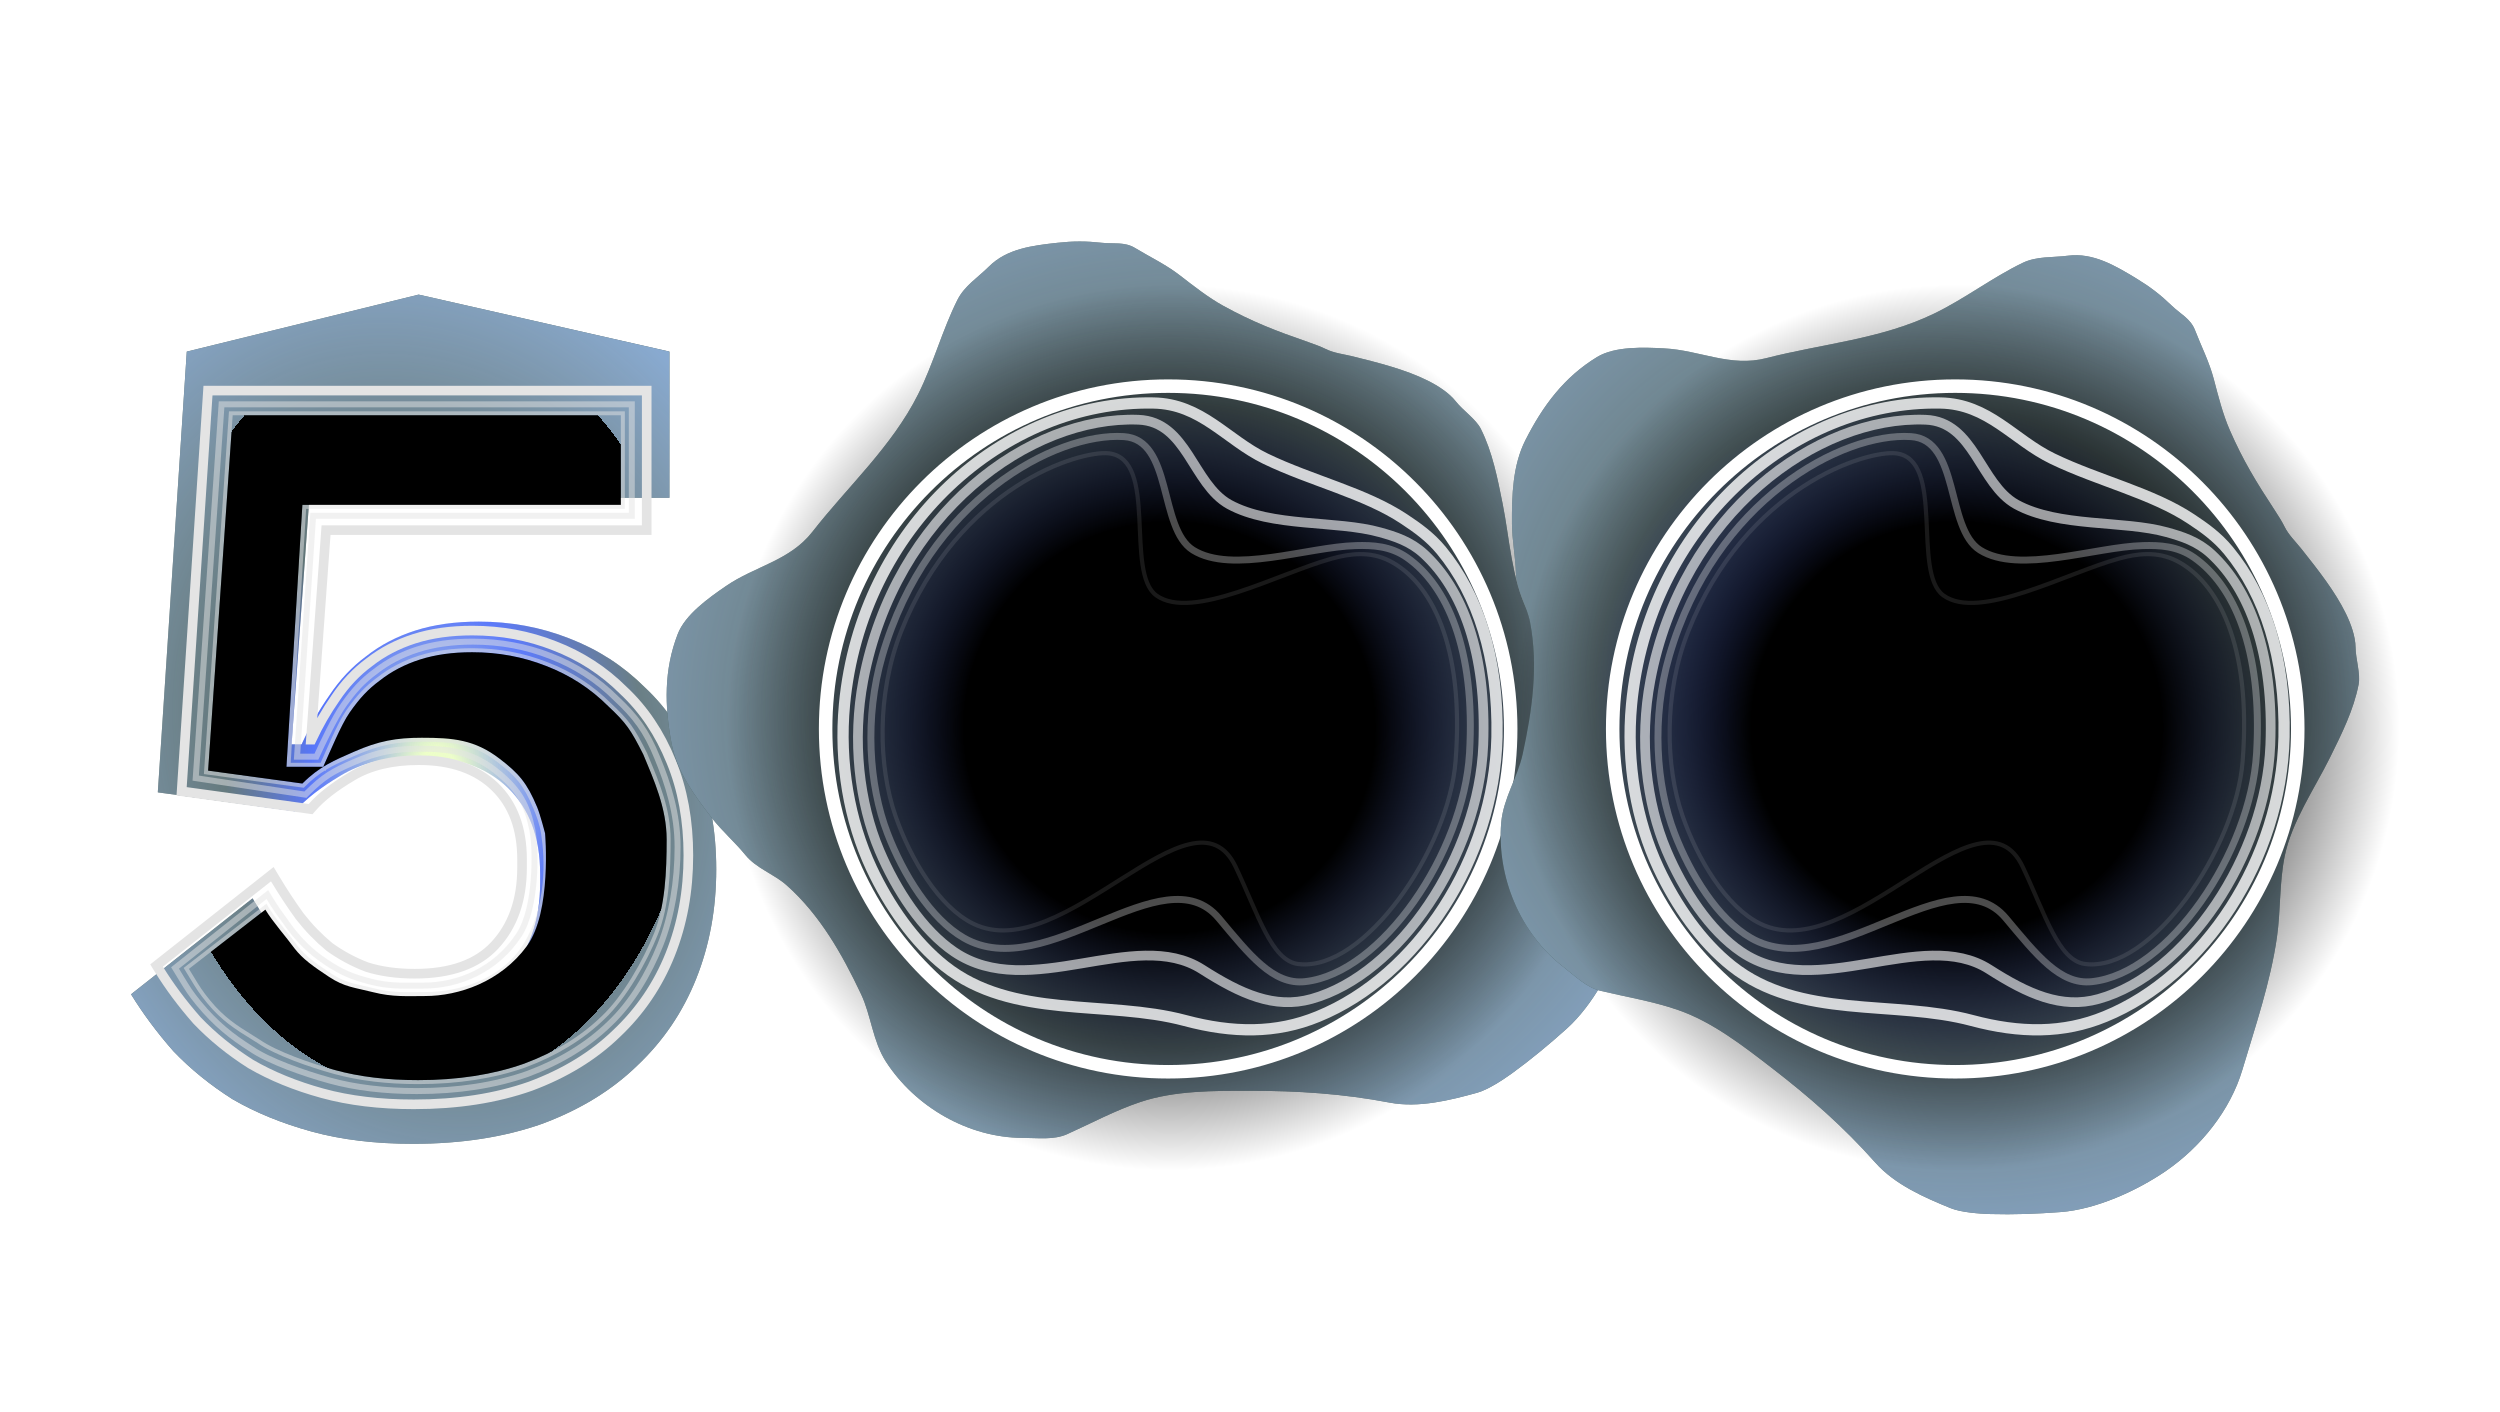 <?xml version="1.0" encoding="UTF-8"?> <svg xmlns="http://www.w3.org/2000/svg" width="611" height="345" viewBox="0 0 611 345" fill="none"><g filter="url(#filter0_f_3127_2318)"><path d="M163.611 121.655H75.617L71.258 181.922H73.71C75.707 177.559 77.978 173.559 80.52 169.923C83.063 166.105 86.06 162.924 89.51 160.379C92.961 157.652 96.957 155.561 101.497 154.107C106.038 152.652 111.214 151.925 117.026 151.925C124.835 151.925 132.191 153.289 139.092 156.016C146.175 158.743 152.35 162.742 157.617 168.014C163.066 173.105 167.334 179.468 170.421 187.103C173.509 194.557 175.052 203.011 175.052 212.465C175.052 222.1 173.418 231.008 170.149 239.189C166.88 247.37 162.067 254.461 155.71 260.46C149.535 266.459 141.816 271.186 132.554 274.64C123.291 277.913 112.757 279.549 100.952 279.549C91.69 279.549 83.426 278.549 76.162 276.549C68.897 274.55 62.449 271.913 56.819 268.641C51.371 265.187 46.558 261.278 42.38 256.915C38.385 252.37 34.934 247.734 32.028 243.007L61.723 219.555C63.902 223.191 66.172 226.645 68.534 229.918C71.076 233.19 73.891 236.099 76.979 238.644C80.248 241.007 83.789 242.916 87.603 244.371C91.599 245.643 96.139 246.28 101.225 246.28C111.395 246.28 119.023 243.553 124.109 238.099C129.376 232.463 132.009 225.009 132.009 215.737V213.555C132.009 204.647 129.376 197.648 124.109 192.557C118.842 187.467 111.577 184.922 102.314 184.922C94.686 184.922 88.33 186.467 83.245 189.558C78.341 192.467 74.618 195.375 72.075 198.284L38.567 193.648L45.65 85.931L102.314 72L163.611 85.931V121.655Z" fill="url(#paint0_angular_3127_2318)"></path><path d="M163.611 121.655H75.617L71.258 181.922H73.71C75.707 177.559 77.978 173.559 80.52 169.923C83.063 166.105 86.06 162.924 89.51 160.379C92.961 157.652 96.957 155.561 101.497 154.107C106.038 152.652 111.214 151.925 117.026 151.925C124.835 151.925 132.191 153.289 139.092 156.016C146.175 158.743 152.35 162.742 157.617 168.014C163.066 173.105 167.334 179.468 170.421 187.103C173.509 194.557 175.052 203.011 175.052 212.465C175.052 222.1 173.418 231.008 170.149 239.189C166.88 247.37 162.067 254.461 155.71 260.46C149.535 266.459 141.816 271.186 132.554 274.64C123.291 277.913 112.757 279.549 100.952 279.549C91.69 279.549 83.426 278.549 76.162 276.549C68.897 274.55 62.449 271.913 56.819 268.641C51.371 265.187 46.558 261.278 42.38 256.915C38.385 252.37 34.934 247.734 32.028 243.007L61.723 219.555C63.902 223.191 66.172 226.645 68.534 229.918C71.076 233.19 73.891 236.099 76.979 238.644C80.248 241.007 83.789 242.916 87.603 244.371C91.599 245.643 96.139 246.28 101.225 246.28C111.395 246.28 119.023 243.553 124.109 238.099C129.376 232.463 132.009 225.009 132.009 215.737V213.555C132.009 204.647 129.376 197.648 124.109 192.557C118.842 187.467 111.577 184.922 102.314 184.922C94.686 184.922 88.33 186.467 83.245 189.558C78.341 192.467 74.618 195.375 72.075 198.284L38.567 193.648L45.65 85.931L102.314 72L163.611 85.931V121.655Z" fill="url(#paint1_radial_3127_2318)" fill-opacity="0.8"></path></g><path d="M156.881 129.561H158.056V128.386V96.634V95.459H156.881H51.932H50.831L50.759 96.557L44.457 192.296L44.385 193.388L45.469 193.538L75.281 197.658L75.909 197.745L76.327 197.268C78.478 194.809 81.677 192.298 85.979 189.749L85.979 189.749L85.99 189.742C90.285 187.134 95.715 185.793 102.346 185.793C110.367 185.793 116.507 187.989 120.92 192.249C125.328 196.506 127.59 202.394 127.59 210.067V212.006C127.59 220.012 125.321 226.329 120.878 231.078L120.877 231.079C116.647 235.611 110.223 237.977 101.377 237.977C96.962 237.977 93.056 237.427 89.645 236.346C86.37 235.095 83.331 233.458 80.523 231.435C77.862 229.239 75.431 226.73 73.232 223.904C71.156 221.029 69.159 217.993 67.24 214.795L66.552 213.649L65.504 214.477L39.085 235.321L38.264 235.969L38.812 236.86C41.435 241.123 44.546 245.296 48.141 249.381L48.157 249.4L48.175 249.418C51.961 253.369 56.318 256.903 61.24 260.02L61.259 260.032L61.279 260.044C66.388 263.01 72.22 265.389 78.766 267.189C85.351 269 92.811 269.898 101.134 269.898C111.744 269.898 121.252 268.429 129.641 265.468L129.651 265.464L129.66 265.461C138.028 262.343 145.039 258.063 150.665 252.605C156.443 247.156 160.819 240.713 163.789 233.287C166.758 225.864 168.236 217.797 168.236 209.097C168.236 200.569 166.842 192.9 164.028 186.111C161.227 179.191 157.343 173.394 152.366 168.745C147.565 163.948 141.938 160.309 135.493 157.83C129.21 155.351 122.521 154.114 115.435 154.114C110.168 154.114 105.438 154.772 101.261 156.109C97.105 157.439 93.428 159.357 90.242 161.869C87.064 164.213 84.313 167.135 81.985 170.623C79.817 173.723 77.871 177.108 76.146 180.776H75.979L79.686 129.561H156.881Z" stroke="#E4E4E4" stroke-width="2.351"></path><path opacity="0.5" d="M153.684 126.066H154.413V125.336V99.553V98.823H153.684H54.836H54.155L54.108 99.503L47.877 189.501L47.83 190.172L48.496 190.273L74.279 194.165L74.644 194.22L74.904 193.959C77.072 191.792 78.695 190.435 80.381 189.349C82.072 188.26 83.849 187.429 86.357 186.328C92.458 183.649 96.686 182.984 103.09 182.984C110.857 182.984 116.288 184.238 122.078 189.136C124.51 191.193 126.2 193.093 127.437 195.222C128.675 197.351 129.483 199.749 130.104 202.83C130.264 203.623 130.382 204.672 130.462 205.54C130.501 205.97 130.53 206.349 130.549 206.621C130.559 206.757 130.566 206.865 130.57 206.939L130.576 207.024L130.577 207.046L130.577 207.051L130.577 207.052L130.577 207.052L130.577 207.056L130.577 207.056L130.578 207.057L130.578 207.064L130.58 207.094C130.581 207.12 130.583 207.161 130.586 207.214C130.591 207.32 130.598 207.478 130.606 207.683C130.621 208.092 130.637 208.686 130.642 209.423C130.651 210.897 130.614 212.937 130.429 215.199C130.056 219.762 129.091 225.086 126.805 228.554C121.16 237.119 112.018 240.875 103.577 240.875C102.866 240.875 102.173 240.882 101.489 240.89C97.966 240.929 94.702 240.966 90.622 239.924C86.072 238.763 83.559 237.706 79.656 235.12C75.831 232.586 73.207 229.791 71.08 227.059C70.706 226.541 70.352 226.055 70.01 225.588C68.509 223.531 67.262 221.822 65.771 219.337L65.342 218.624L64.691 219.142L43.286 236.169L42.779 236.571L43.119 237.122C43.556 237.833 43.933 238.453 44.271 239.009C45.836 241.581 46.569 242.788 48.574 245.224C52.774 250.328 56.661 253.359 61.336 256.32C63.518 257.839 66.795 259.353 70.262 260.693C73.749 262.04 77.479 263.23 80.588 264.084C86.841 265.803 93.935 266.658 101.862 266.658C111.967 266.658 121.009 265.259 128.977 262.448L128.989 262.443C136.944 259.481 143.597 255.418 148.929 250.244C154.434 245.054 158.576 237.959 161.38 230.951C164.202 223.9 165.602 215.267 165.602 207.011C165.602 198.845 163.278 191.564 160.637 185.197C157.968 178.607 155.247 175.064 150.554 170.683C146.004 166.137 140.67 162.688 134.559 160.338C128.601 157.987 122.256 156.814 115.53 156.814C110.529 156.814 106.05 157.439 102.103 158.702C98.17 159.96 94.697 161.772 91.69 164.143C88.684 166.359 86.52 168.654 83.89 172.41C81.765 175.446 79.034 181.215 77.326 184.93H72.597L76.53 126.066H153.684Z" stroke="#E4E4E4" stroke-width="1.459"></path><path opacity="0.5" d="M151.738 123.877H152.224V123.39V101.499V101.012H151.738H56.868H56.414L56.382 101.465L50.376 188.306L50.345 188.759L50.795 188.821L73.835 191.979L74.075 192.012L74.246 191.841C75.943 190.142 77.534 188.903 79.153 187.887H79.307L79.369 187.752C81.421 186.491 83.528 185.568 85.963 184.502C86.22 184.389 86.481 184.275 86.746 184.159C92.663 181.558 96.899 180.794 103.09 180.794C110.655 180.794 115.864 181.245 121.836 185.84C124.149 187.62 125.774 189.042 127.133 190.759C128.492 192.475 129.603 194.507 130.857 197.521C131.515 199.106 132.352 201.244 132.735 203.733C133.702 210.02 134.169 221.552 128.354 230.97C122.787 239.986 112.101 242.944 103.846 242.944C103.165 242.944 102.499 242.951 101.842 242.959C98.445 242.997 95.269 243.033 91.306 242.02C90.285 241.759 89.373 241.554 88.531 241.365C85.642 240.716 83.569 240.25 80.671 238.328C76.895 235.824 74.378 234.077 72.351 231.472C71.626 230.467 70.699 229.307 69.737 228.103C69.405 227.687 69.069 227.267 68.735 226.845C67.424 225.188 66.15 223.517 65.275 222.057L64.993 221.587L64.56 221.923L45.874 236.406L45.529 236.673L45.758 237.045C46.181 237.733 46.545 238.333 46.871 238.87C48.377 241.349 49.077 242.5 50.999 244.839C54.496 249.092 57.779 251.128 61.465 253.414C62.05 253.776 62.645 254.145 63.252 254.53C65.333 255.98 68.474 257.435 71.814 258.727C75.167 260.024 78.755 261.17 81.746 261.993C87.751 263.646 94.568 264.468 102.194 264.468C111.914 264.468 120.604 263.122 128.257 260.418L128.265 260.415C135.909 257.565 142.295 253.659 147.41 248.691C152.692 243.706 157.641 234.94 160.332 228.205C163.05 221.405 163.413 213.079 163.413 205.186C163.413 197.951 160.683 191.424 158.285 185.694C158.077 185.196 157.871 184.704 157.67 184.218L157.663 184.201L157.655 184.185C156.13 181.165 155.085 179.222 153.854 177.509C152.621 175.794 151.211 174.325 148.975 172.235C144.611 167.869 139.494 164.557 133.63 162.299C127.915 160.042 121.826 158.914 115.368 158.914C110.565 158.914 106.271 159.515 102.492 160.725C98.723 161.932 95.397 163.67 92.521 165.941C89.645 168.063 87.574 170.26 85.049 173.871C83.979 175.401 82.759 177.857 81.612 180.348C81.036 181.599 80.475 182.867 79.956 184.044C79.896 184.181 79.836 184.316 79.777 184.45C79.38 185.352 79.011 186.189 78.682 186.914H70.527L74.359 123.877H151.738Z" stroke="#E4E4E4" stroke-width="0.973"></path><g filter="url(#filter1_f_3127_2318)"><path d="M151.738 123.39H73.901L70.01 187.4H78.995C80.632 183.825 83.364 177.129 85.448 174.149C87.951 170.57 89.988 168.414 92.816 166.328C95.644 164.093 98.919 162.38 102.64 161.188C106.362 159.997 110.604 159.401 115.368 159.401C121.768 159.401 127.797 160.518 133.453 162.753C139.259 164.987 144.32 168.265 148.637 172.585C153.102 176.756 154.17 178.362 157.22 184.404C159.751 190.512 162.927 197.439 162.927 205.186C162.927 213.082 162.56 221.321 159.881 228.025C157.201 234.728 152.284 243.423 147.074 248.339C142.013 253.256 135.686 257.129 128.095 259.96C120.503 262.641 111.87 263.982 102.194 263.982C94.602 263.982 87.829 263.163 81.875 261.524C75.921 259.885 67.585 256.961 63.521 254.124C59.056 251.294 55.368 249.388 51.375 244.53C49.062 241.717 48.554 240.664 46.172 236.79L64.858 222.307C66.644 225.287 70.026 229.082 71.962 231.764C74.046 234.445 76.63 236.232 80.402 238.734C84.235 241.276 86.731 241.353 91.186 242.492C95.99 243.719 99.678 243.43 103.846 243.43C112.182 243.43 122.336 239.947 128.768 231.226C134.902 222.908 133.216 203.659 133.216 203.659C133.216 203.659 131.968 198.927 131.306 197.335C128.781 191.261 126.779 189.029 122.133 185.454C116.028 180.758 110.682 180.308 103.09 180.308C96.838 180.308 92.534 181.083 86.55 183.713C81.714 185.839 78.122 187.272 73.901 191.497L50.861 188.339L56.868 101.499H151.738V123.39Z" fill="url(#paint2_radial_3127_2318)"></path></g><g filter="url(#filter2_f_3127_2318)"><path d="M299.065 74.791C306.108 78.656 311.747 80.839 319.746 83.61C321.264 84.135 322.858 84.724 323.997 85.293C326.039 86.311 328.472 86.56 330.678 87.11L330.947 87.177C336.799 88.637 343.495 90.306 348.896 93.001C351.363 94.232 354.109 95.945 355.846 98.151C357.555 100.321 360.737 102.458 361.919 104.815C364.772 110.509 366.007 116.931 367.249 123.127C368.922 131.469 369.423 141.325 373.187 149.045C376.114 155.047 380.539 160.166 383.815 165.976C389.247 175.611 392.902 186.435 396.871 196.775C400.584 206.448 400.329 217.946 397.141 227.776C394.503 235.912 389.348 245.622 382.87 251.439C378.611 255.263 374.183 258.944 369.544 262.311C367.385 263.877 363.651 266.334 361.042 267.057C354.331 268.917 346.689 270.825 339.652 269.481C328.162 267.286 317.149 266.586 305.475 266.586C296.679 266.586 287.163 266.516 278.755 269.312C272.503 271.391 266.8 274.498 260.806 277.189C257.52 278.664 253.564 278.098 250.044 278.098C236.682 278.098 223.638 270.514 216.509 259.45C213.284 254.446 212.92 248.205 210.436 242.956C205.795 233.151 200.382 223.573 192.217 216.331C189.161 213.621 184.813 212.206 182.197 208.993C179.608 205.814 176.507 203.156 173.999 199.939C169.807 194.562 165.438 188.587 164.147 181.762C162.382 172.428 162.257 163.724 165.632 154.969C167.489 150.153 173.285 146.089 177.339 143.289C184.549 138.309 192.996 137.096 198.56 129.96C207.209 118.865 217.967 109.176 224.403 96.333C228.129 88.898 230.276 80.71 233.985 73.31C235.727 69.834 238.961 67.873 241.711 65.13C246.107 60.744 252.431 60.004 258.411 59.341C262.309 58.909 265.444 58.909 269.342 59.341C272.105 59.647 274.843 59.055 277.372 60.586C281.043 62.81 284.884 64.615 288.303 67.251C291.684 69.858 295.315 72.733 299.065 74.791Z" fill="url(#paint3_angular_3127_2318)"></path><path d="M299.065 74.791C306.108 78.656 311.747 80.839 319.746 83.61C321.264 84.135 322.858 84.724 323.997 85.293C326.039 86.311 328.472 86.56 330.678 87.11L330.947 87.177C336.799 88.637 343.495 90.306 348.896 93.001C351.363 94.232 354.109 95.945 355.846 98.151C357.555 100.321 360.737 102.458 361.919 104.815C364.772 110.509 366.007 116.931 367.249 123.127C368.922 131.469 369.423 141.325 373.187 149.045C376.114 155.047 380.539 160.166 383.815 165.976C389.247 175.611 392.902 186.435 396.871 196.775C400.584 206.448 400.329 217.946 397.141 227.776C394.503 235.912 389.348 245.622 382.87 251.439C378.611 255.263 374.183 258.944 369.544 262.311C367.385 263.877 363.651 266.334 361.042 267.057C354.331 268.917 346.689 270.825 339.652 269.481C328.162 267.286 317.149 266.586 305.475 266.586C296.679 266.586 287.163 266.516 278.755 269.312C272.503 271.391 266.8 274.498 260.806 277.189C257.52 278.664 253.564 278.098 250.044 278.098C236.682 278.098 223.638 270.514 216.509 259.45C213.284 254.446 212.92 248.205 210.436 242.956C205.795 233.151 200.382 223.573 192.217 216.331C189.161 213.621 184.813 212.206 182.197 208.993C179.608 205.814 176.507 203.156 173.999 199.939C169.807 194.562 165.438 188.587 164.147 181.762C162.382 172.428 162.257 163.724 165.632 154.969C167.489 150.153 173.285 146.089 177.339 143.289C184.549 138.309 192.996 137.096 198.56 129.96C207.209 118.865 217.967 109.176 224.403 96.333C228.129 88.898 230.276 80.71 233.985 73.31C235.727 69.834 238.961 67.873 241.711 65.13C246.107 60.744 252.431 60.004 258.411 59.341C262.309 58.909 265.444 58.909 269.342 59.341C272.105 59.647 274.843 59.055 277.372 60.586C281.043 62.81 284.884 64.615 288.303 67.251C291.684 69.858 295.315 72.733 299.065 74.791Z" fill="url(#paint4_radial_3127_2318)" fill-opacity="0.8"></path></g><g filter="url(#filter3_f_3127_2318)"><ellipse cx="285.853" cy="177.804" rx="108.089" ry="108.18" fill="url(#paint5_radial_3127_2318)"></ellipse></g><path d="M285.498 261.943C331.733 261.943 369.214 224.43 369.214 178.156C369.214 131.882 331.733 94.37 285.498 94.37C239.263 94.37 201.782 131.882 201.782 178.156C201.782 224.43 239.263 261.943 285.498 261.943Z" stroke="white" stroke-width="3.298" stroke-miterlimit="10"></path><path d="M281.871 98.491C245.494 97.808 210.48 128.621 206.39 172.206C205.054 186.426 207.562 200.617 213.016 212.244C217.297 221.332 223.433 230.202 230.877 236.097C247.512 249.279 270.445 244.285 289.615 249.415C301.286 252.527 311.867 252.663 322.12 248.433C346.417 238.526 365.205 209.842 365.86 180.121C366.269 160.689 361.115 145.269 352.307 134.571C349.553 131.214 346.335 128.949 343.199 126.874C333.655 120.515 320.484 117.513 309.303 112.11C299.787 107.524 293.624 98.682 281.871 98.491Z" stroke="white" stroke-opacity="0.8" stroke-width="2.748" stroke-miterlimit="10"></path><path d="M278.246 102.584C251.74 101.574 218.772 125.372 211 166.256C208.218 180.884 209.964 196.222 214.954 207.931C219.017 217.483 225.425 227.39 233.224 232.657C251.604 245.075 277.291 226.38 293.762 236.887C303.279 242.973 311.514 246.658 320.513 244.147C342.083 238.143 361.416 209.05 362.507 182.085C363.407 159.542 357.381 144.013 348.082 135.416C344.7 132.277 340.883 131.104 337.283 130.094C326.648 127.119 310.778 128.948 300.415 123.271C291.471 118.304 290.135 103.048 278.246 102.584Z" stroke="white" stroke-opacity="0.6" stroke-width="2.378" stroke-miterlimit="10"></path><path d="M274.645 106.704C258.011 105.64 226.733 122.07 215.607 160.333C211.244 175.344 212.335 191.828 216.889 203.646C220.734 213.662 227.442 224.578 235.568 229.245C255.748 240.817 284.326 208.258 297.878 224.415C305.35 233.312 311.104 240.763 318.903 239.917C337.773 237.897 357.707 208.312 359.152 184.077C360.652 158.423 353.48 143.003 343.881 136.262C339.818 133.423 335.482 133.232 331.392 133.341C319.694 133.642 301.096 140.41 291.552 134.433C283.126 129.111 286.671 107.441 274.645 106.704Z" stroke="white" stroke-opacity="0.3" stroke-width="1.698" stroke-miterlimit="10"></path><path d="M271.018 110.798C264.201 109.979 234.396 118.603 220.216 154.383C214.162 169.694 214.708 187.407 218.825 199.306C222.452 209.786 229.46 221.685 237.914 225.779C259.92 236.45 291.634 190.027 301.996 211.86C307.559 223.568 310.722 234.785 317.267 235.604C333.437 237.624 354.08 207.493 355.744 186.015C357.98 157.276 349.472 142.129 339.628 137.08C334.855 134.651 329.974 135.279 325.448 136.534C312.631 140.055 291.361 151.818 282.635 145.541C274.809 139.918 283.18 112.244 271.018 110.798Z" stroke="white" stroke-opacity="0.1" stroke-width="1.019" stroke-miterlimit="10"></path><g filter="url(#filter4_f_3127_2318)"><path d="M544.967 105.138C548.19 112.498 551.325 117.667 555.973 124.744C556.854 126.086 557.758 127.525 558.314 128.671C559.31 130.723 561.086 132.405 562.498 134.186L562.67 134.404C566.417 139.131 570.703 144.539 573.339 149.969C574.543 152.449 575.673 155.482 575.703 158.29C575.733 161.052 576.951 164.686 576.448 167.275C575.235 173.527 572.296 179.369 569.5 185.036C565.735 192.666 560.119 200.781 558.392 209.194C557.049 215.735 557.431 222.491 556.482 229.092C554.908 240.041 551.2 250.847 548.036 261.461C545.076 271.39 537.859 280.344 529.336 286.188C522.281 291.025 512.273 295.573 503.591 296.23C497.884 296.661 492.13 296.877 486.399 296.713C483.734 296.637 479.276 296.305 476.768 295.286C470.316 292.666 463.097 289.515 458.342 284.156C450.577 275.407 442.278 268.133 433.029 261.011C426.06 255.645 418.563 249.783 410.195 246.869C403.973 244.702 397.559 243.684 391.168 242.159C387.665 241.323 384.875 238.46 382.087 236.313C371.5 228.16 365.791 214.194 366.893 201.078C367.392 195.146 370.911 189.978 372.145 184.304C374.45 173.704 376.006 162.813 373.954 152.094C373.186 148.082 370.605 144.307 370.492 140.166C370.38 136.067 369.545 132.07 369.521 127.99C369.48 121.173 369.664 113.773 372.805 107.578C377.101 99.106 382.312 92.133 390.328 87.255C394.738 84.572 401.81 84.889 406.73 85.144C415.481 85.597 422.914 89.79 431.676 87.53C445.298 84.016 459.733 82.903 472.668 76.654C480.157 73.037 486.853 67.859 494.307 64.258C497.808 62.567 501.566 62.987 505.418 62.492C511.578 61.699 517.04 64.97 522.183 68.093C525.534 70.129 528.019 72.042 530.843 74.763C532.845 76.691 535.377 77.892 536.446 80.648C537.997 84.65 539.939 88.424 541.04 92.598C542.129 96.726 543.252 101.22 544.967 105.138Z" fill="url(#paint6_angular_3127_2318)"></path><path d="M544.967 105.138C548.19 112.498 551.325 117.667 555.973 124.744C556.854 126.086 557.758 127.525 558.314 128.671C559.31 130.723 561.086 132.405 562.498 134.186L562.67 134.404C566.417 139.131 570.703 144.539 573.339 149.969C574.543 152.449 575.673 155.482 575.703 158.29C575.733 161.052 576.951 164.686 576.448 167.275C575.235 173.527 572.296 179.369 569.5 185.036C565.735 192.666 560.119 200.781 558.392 209.194C557.049 215.735 557.431 222.491 556.482 229.092C554.908 240.041 551.2 250.847 548.036 261.461C545.076 271.39 537.859 280.344 529.336 286.188C522.281 291.025 512.273 295.573 503.591 296.23C497.884 296.661 492.13 296.877 486.399 296.713C483.734 296.637 479.276 296.305 476.768 295.286C470.316 292.666 463.097 289.515 458.342 284.156C450.577 275.407 442.278 268.133 433.029 261.011C426.06 255.645 418.563 249.783 410.195 246.869C403.973 244.702 397.559 243.684 391.168 242.159C387.665 241.323 384.875 238.46 382.087 236.313C371.5 228.16 365.791 214.194 366.893 201.078C367.392 195.146 370.911 189.978 372.145 184.304C374.45 173.704 376.006 162.813 373.954 152.094C373.186 148.082 370.605 144.307 370.492 140.166C370.38 136.067 369.545 132.07 369.521 127.99C369.48 121.173 369.664 113.773 372.805 107.578C377.101 99.106 382.312 92.133 390.328 87.255C394.738 84.572 401.81 84.889 406.73 85.144C415.481 85.597 422.914 89.79 431.676 87.53C445.298 84.016 459.733 82.903 472.668 76.654C480.157 73.037 486.853 67.859 494.307 64.258C497.808 62.567 501.566 62.987 505.418 62.492C511.578 61.699 517.04 64.97 522.183 68.093C525.534 70.129 528.019 72.042 530.843 74.763C532.845 76.691 535.377 77.892 536.446 80.648C537.997 84.65 539.939 88.424 541.04 92.598C542.129 96.726 543.252 101.22 544.967 105.138Z" fill="url(#paint7_radial_3127_2318)" fill-opacity="0.8"></path></g><g filter="url(#filter5_f_3127_2318)"><ellipse cx="478.211" cy="177.804" rx="108.089" ry="108.18" fill="url(#paint8_radial_3127_2318)"></ellipse></g><path d="M477.856 261.943C524.092 261.943 561.573 224.43 561.573 178.156C561.573 131.882 524.092 94.37 477.856 94.37C431.621 94.37 394.14 131.882 394.14 178.156C394.14 224.43 431.621 261.943 477.856 261.943Z" stroke="white" stroke-width="3.298" stroke-miterlimit="10"></path><path d="M474.229 98.491C437.852 97.808 402.839 128.621 398.748 172.206C397.412 186.426 399.921 200.617 405.375 212.244C409.656 221.332 415.791 230.202 423.236 236.097C439.87 249.279 462.803 244.285 481.974 249.415C493.645 252.527 504.225 252.663 514.478 248.433C538.775 238.526 557.564 209.842 558.218 180.121C558.627 160.689 553.473 145.269 544.665 134.571C541.911 131.214 538.693 128.949 535.557 126.874C526.013 120.515 512.842 117.513 501.662 112.11C492.145 107.524 485.982 98.682 474.229 98.491Z" stroke="white" stroke-opacity="0.8" stroke-width="2.748" stroke-miterlimit="10"></path><path d="M470.604 102.584C444.099 101.574 411.13 125.372 403.359 166.256C400.577 180.884 402.323 196.222 407.313 207.931C411.376 217.483 417.784 227.39 425.583 232.657C443.962 245.075 469.65 226.38 486.121 236.887C495.637 242.973 503.873 246.658 512.872 244.147C534.441 238.143 553.775 209.05 554.866 182.085C555.766 159.542 549.739 144.013 540.441 135.416C537.059 132.277 533.242 131.104 529.642 130.094C519.007 127.119 503.137 128.948 492.774 123.271C483.83 118.304 482.494 103.048 470.604 102.584Z" stroke="white" stroke-opacity="0.6" stroke-width="2.378" stroke-miterlimit="10"></path><path d="M467.004 106.704C450.37 105.64 419.092 122.07 407.966 160.333C403.603 175.344 404.694 191.828 409.248 203.646C413.093 213.662 419.801 224.578 427.927 229.245C448.106 240.817 476.684 208.258 490.237 224.415C497.709 233.312 503.463 240.763 511.262 239.917C530.132 237.897 550.066 208.312 551.511 184.077C553.011 158.423 545.839 143.003 536.24 136.262C532.177 133.423 527.841 133.232 523.751 133.341C512.053 133.642 493.455 140.41 483.911 134.433C475.485 129.111 479.03 107.441 467.004 106.704Z" stroke="white" stroke-opacity="0.3" stroke-width="1.698" stroke-miterlimit="10"></path><path d="M463.377 110.798C456.56 109.979 426.755 118.603 412.575 154.383C406.521 169.694 407.066 187.407 411.184 199.306C414.811 209.786 421.819 221.685 430.273 225.779C452.279 236.45 483.993 190.027 494.355 211.86C499.918 223.568 503.081 234.785 509.626 235.604C525.796 237.624 546.439 207.493 548.102 186.015C550.339 157.276 541.831 142.129 531.986 137.08C527.214 134.651 522.333 135.279 517.806 136.534C504.99 140.055 483.72 151.818 474.994 145.541C467.168 139.918 475.539 112.244 463.377 110.798Z" stroke="white" stroke-opacity="0.1" stroke-width="1.019" stroke-miterlimit="10"></path><defs><filter id="filter0_f_3127_2318" x="0.641" y="40.613" width="205.798" height="270.323" filterUnits="userSpaceOnUse" color-interpolation-filters="sRGB"><feFlood flood-opacity="0" result="BackgroundImageFix"></feFlood><feBlend mode="normal" in="SourceGraphic" in2="BackgroundImageFix" result="shape"></feBlend><feGaussianBlur stdDeviation="15.694" result="effect1_foregroundBlur_3127_2318"></feGaussianBlur></filter><filter id="filter1_f_3127_2318" x="36.941" y="92.267" width="135.217" height="180.946" filterUnits="userSpaceOnUse" color-interpolation-filters="sRGB"><feFlood flood-opacity="0" result="BackgroundImageFix"></feFlood><feBlend mode="normal" in="SourceGraphic" in2="BackgroundImageFix" result="shape"></feBlend><feGaussianBlur stdDeviation="4.616" result="effect1_foregroundBlur_3127_2318"></feGaussianBlur></filter><filter id="filter2_f_3127_2318" x="129.134" y="25.223" width="304.253" height="286.775" filterUnits="userSpaceOnUse" color-interpolation-filters="sRGB"><feFlood flood-opacity="0" result="BackgroundImageFix"></feFlood><feBlend mode="normal" in="SourceGraphic" in2="BackgroundImageFix" result="shape"></feBlend><feGaussianBlur stdDeviation="16.897" result="effect1_foregroundBlur_3127_2318"></feGaussianBlur></filter><filter id="filter3_f_3127_2318" x="167.824" y="59.685" width="236.057" height="236.238" filterUnits="userSpaceOnUse" color-interpolation-filters="sRGB"><feFlood flood-opacity="0" result="BackgroundImageFix"></feFlood><feBlend mode="normal" in="SourceGraphic" in2="BackgroundImageFix" result="shape"></feBlend><feGaussianBlur stdDeviation="4.97" result="effect1_foregroundBlur_3127_2318"></feGaussianBlur></filter><filter id="filter4_f_3127_2318" x="332.965" y="28.578" width="277.398" height="301.983" filterUnits="userSpaceOnUse" color-interpolation-filters="sRGB"><feFlood flood-opacity="0" result="BackgroundImageFix"></feFlood><feBlend mode="normal" in="SourceGraphic" in2="BackgroundImageFix" result="shape"></feBlend><feGaussianBlur stdDeviation="16.897" result="effect1_foregroundBlur_3127_2318"></feGaussianBlur></filter><filter id="filter5_f_3127_2318" x="360.182" y="59.685" width="236.057" height="236.238" filterUnits="userSpaceOnUse" color-interpolation-filters="sRGB"><feFlood flood-opacity="0" result="BackgroundImageFix"></feFlood><feBlend mode="normal" in="SourceGraphic" in2="BackgroundImageFix" result="shape"></feBlend><feGaussianBlur stdDeviation="4.97" result="effect1_foregroundBlur_3127_2318"></feGaussianBlur></filter><radialGradient id="paint0_angular_3127_2318" cx="0" cy="0" r="1" gradientUnits="userSpaceOnUse" gradientTransform="translate(106.742 190.547) rotate(92.037) scale(84.058 62.183)"><stop offset="0.089" stop-color="#EDFFC8"></stop><stop offset="0.495" stop-color="#375BFF"></stop><stop offset="0.828" stop-color="#2A4139"></stop></radialGradient><radialGradient id="paint1_radial_3127_2318" cx="0" cy="0" r="1" gradientUnits="userSpaceOnUse" gradientTransform="translate(103.54 182.74) rotate(-104.999) scale(128.674 102.309)"><stop stop-color="#E4E4E4" stop-opacity="0"></stop><stop offset="1" stop-color="#A0C4F6"></stop></radialGradient><radialGradient id="paint2_radial_3127_2318" cx="0" cy="0" r="1" gradientUnits="userSpaceOnUse" gradientTransform="translate(103.541 173.497) rotate(89.109) scale(93.901 67.474)"><stop offset="1"></stop><stop offset="1" stop-opacity="0"></stop></radialGradient><radialGradient id="paint3_angular_3127_2318" cx="0" cy="0" r="1" gradientUnits="userSpaceOnUse" gradientTransform="translate(286.559 177.449) rotate(92.977) scale(95.228 102.822)"><stop offset="0.089" stop-color="#EDFFC8"></stop><stop offset="0.495" stop-color="#375BFF"></stop><stop offset="0.828" stop-color="#2A4139"></stop></radialGradient><radialGradient id="paint4_radial_3127_2318" cx="0" cy="0" r="1" gradientUnits="userSpaceOnUse" gradientTransform="translate(281.261 168.611) rotate(-111.387) scale(151.11 163.196)"><stop stop-color="#E4E4E4" stop-opacity="0"></stop><stop offset="1" stop-color="#A0C4F6"></stop></radialGradient><radialGradient id="paint5_radial_3127_2318" cx="0" cy="0" r="1" gradientUnits="userSpaceOnUse" gradientTransform="translate(285.853 177.804) rotate(90) scale(108.18 108.089)"><stop offset="0.464"></stop><stop offset="1" stop-opacity="0"></stop></radialGradient><radialGradient id="paint6_angular_3127_2318" cx="0" cy="0" r="1" gradientUnits="userSpaceOnUse" gradientTransform="translate(472.426 178.846) rotate(130.574) scale(95.228 102.822)"><stop offset="0.089" stop-color="#EDFFC8"></stop><stop offset="0.495" stop-color="#375BFF"></stop><stop offset="0.828" stop-color="#2A4139"></stop></radialGradient><radialGradient id="paint7_radial_3127_2318" cx="0" cy="0" r="1" gradientUnits="userSpaceOnUse" gradientTransform="translate(473.62 168.61) rotate(-73.789) scale(151.11 163.196)"><stop stop-color="#E4E4E4" stop-opacity="0"></stop><stop offset="1" stop-color="#A0C4F6"></stop></radialGradient><radialGradient id="paint8_radial_3127_2318" cx="0" cy="0" r="1" gradientUnits="userSpaceOnUse" gradientTransform="translate(478.211 177.804) rotate(90) scale(108.18 108.089)"><stop offset="0.464"></stop><stop offset="1" stop-opacity="0"></stop></radialGradient></defs></svg> 